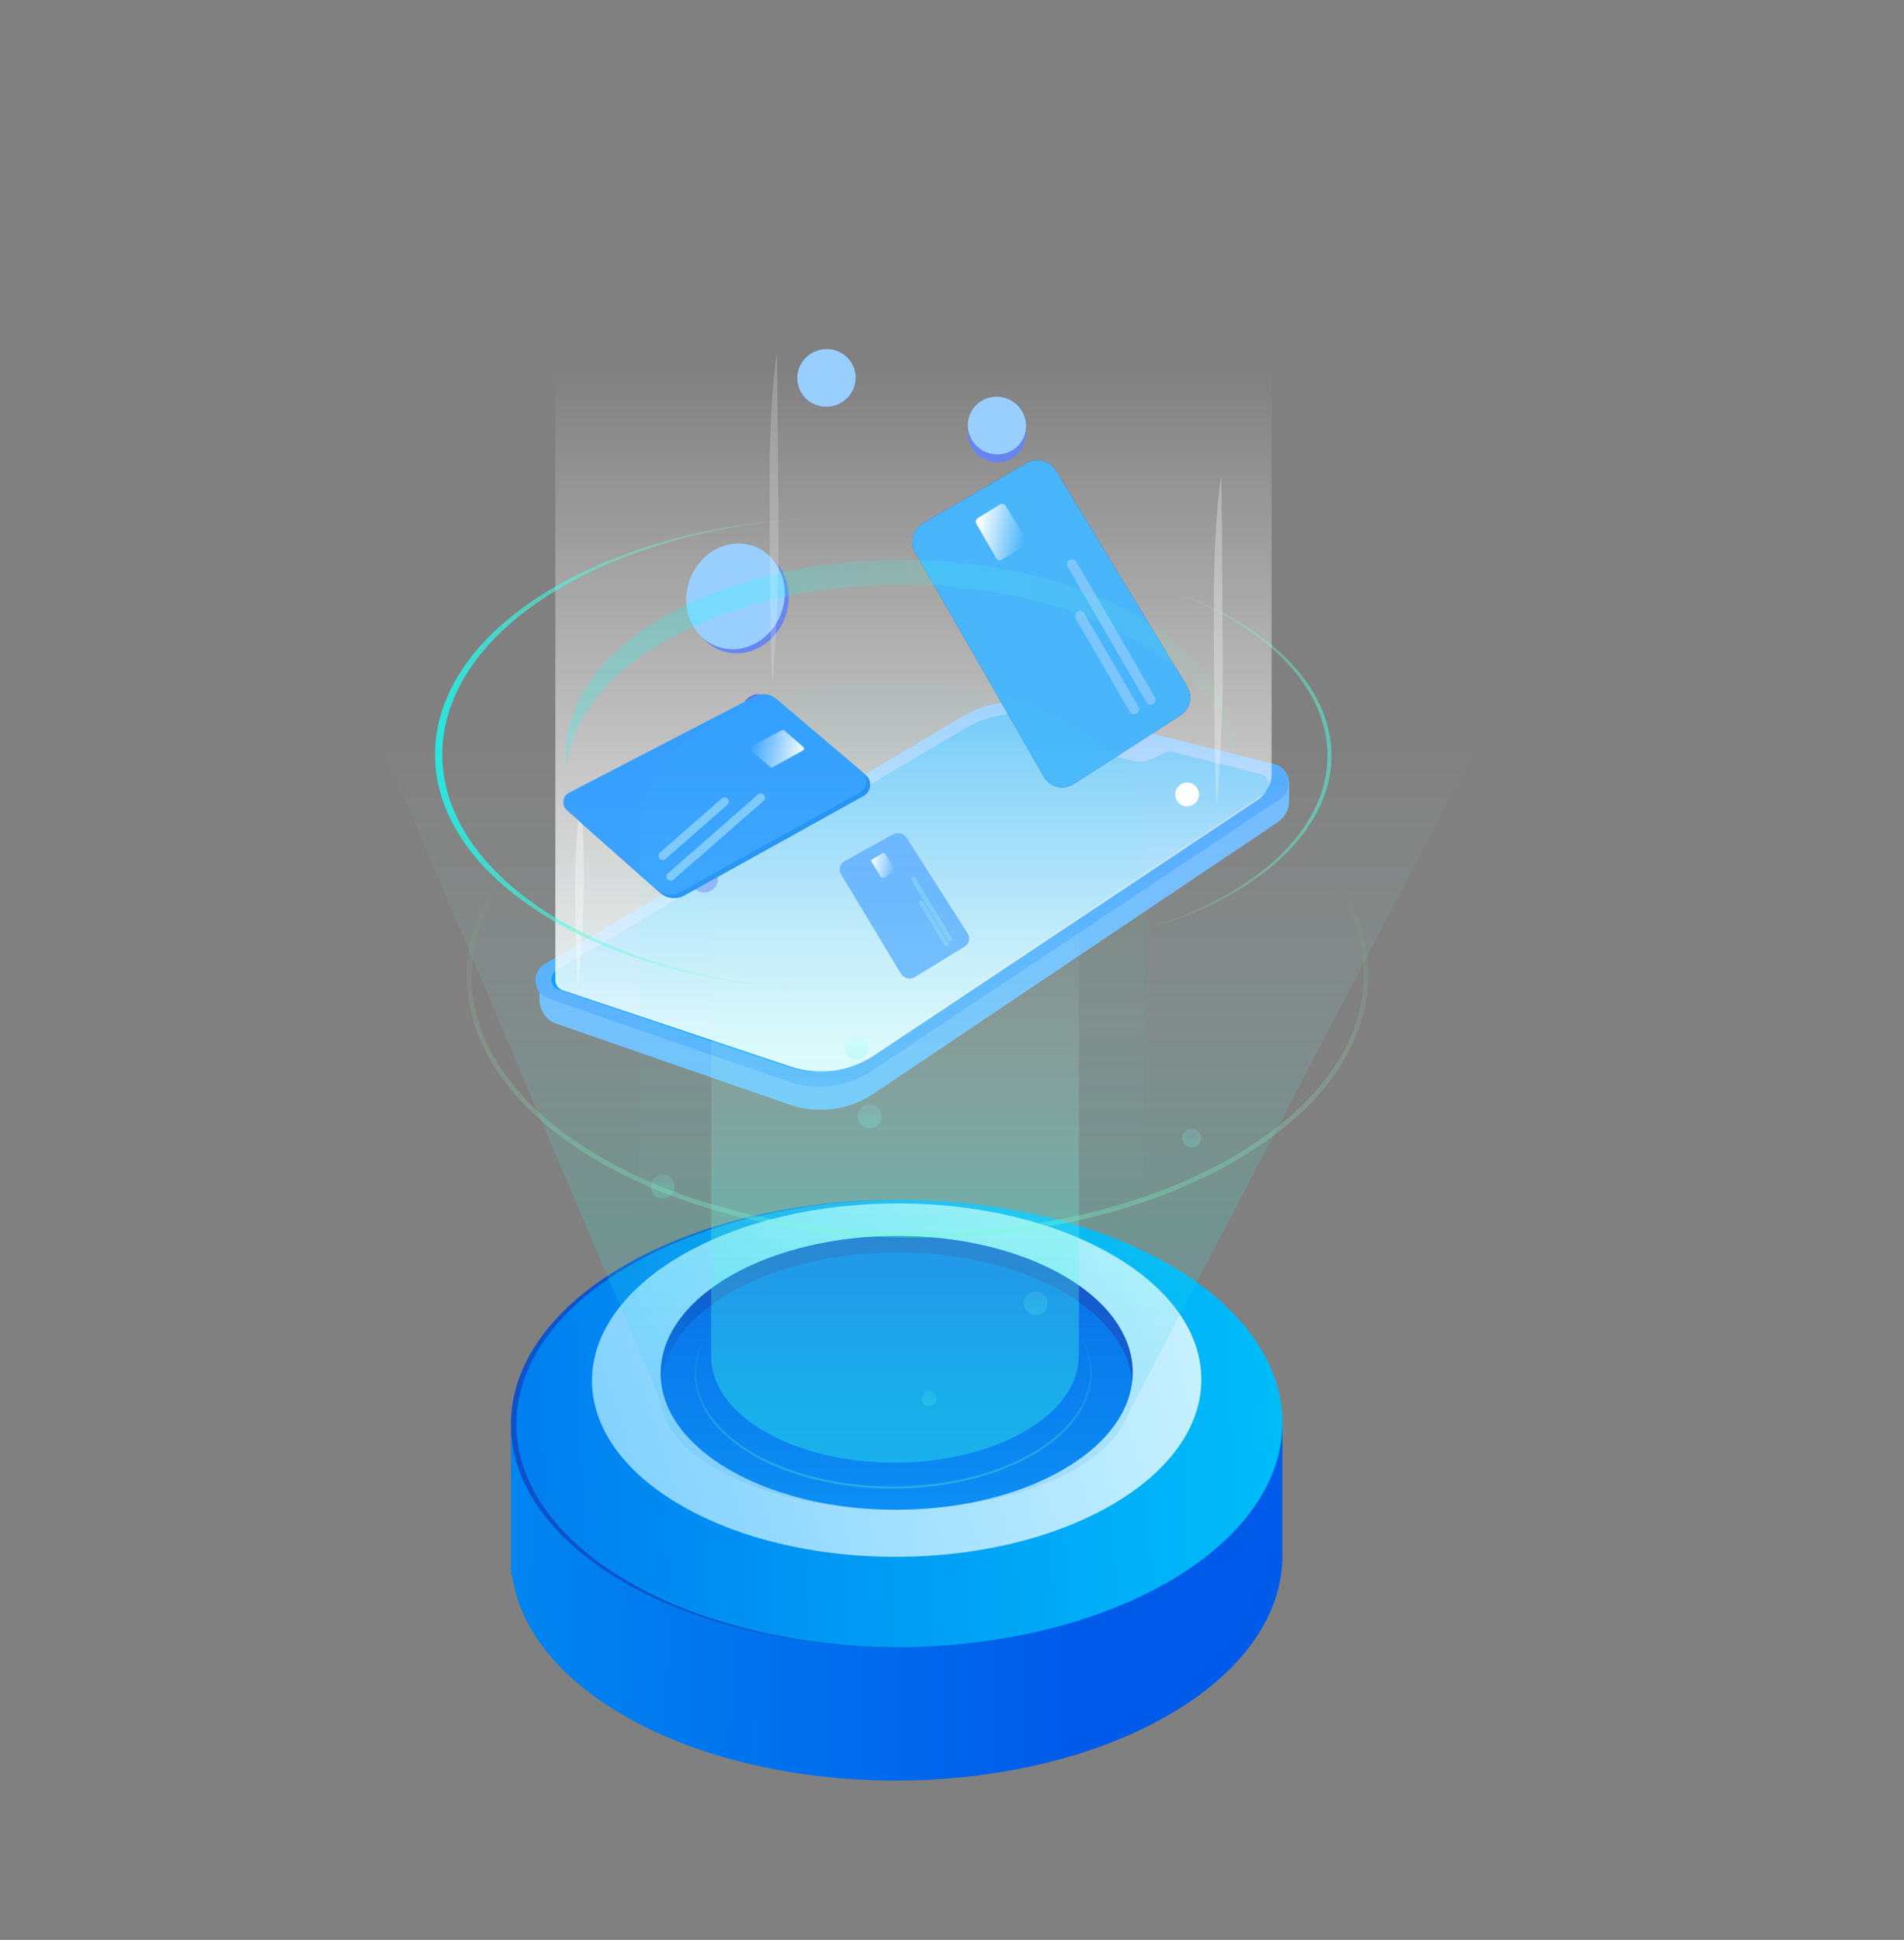 <?xml version="1.0" encoding="UTF-8"?>
<svg width="160px" height="163px" viewBox="0 0 160 163" version="1.1" xmlns="http://www.w3.org/2000/svg" xmlns:xlink="http://www.w3.org/1999/xlink">
    <rect x="0" y="0" width="160" height="163" fill="#808080" stroke="none"/>
    <title>居家显示</title>
    <defs>
        <linearGradient x1="53.141%" y1="27.461%" x2="53.141%" y2="101.538%" id="linearGradient-1">
            <stop stop-color="#FFFFFF" stop-opacity="0" offset="0%"></stop>
            <stop stop-color="#FFFFFF" offset="100%"></stop>
        </linearGradient>
        <linearGradient x1="4.8%" y1="39.171%" x2="94.498%" y2="56.494%" id="linearGradient-2">
            <stop stop-color="#FFFFFF" offset="0%"></stop>
            <stop stop-color="#FFFFFF" stop-opacity="0" offset="100%"></stop>
        </linearGradient>
        <linearGradient x1="0.273%" y1="39.171%" x2="98.955%" y2="56.494%" id="linearGradient-3">
            <stop stop-color="#FFFFFF" offset="0%"></stop>
            <stop stop-color="#FFFFFF" stop-opacity="0" offset="100%"></stop>
        </linearGradient>
        <linearGradient x1="101.684%" y1="55.112%" x2="0.139%" y2="42.803%" id="linearGradient-4">
            <stop stop-color="#FFFFFF" offset="0%"></stop>
            <stop stop-color="#FFFFFF" stop-opacity="0" offset="100%"></stop>
        </linearGradient>
        <linearGradient x1="-113.808%" y1="49.524%" x2="72.574%" y2="50.066%" id="linearGradient-5">
            <stop stop-color="#00C6FB" offset="0.54%"></stop>
            <stop stop-color="#005BEA" offset="100%"></stop>
        </linearGradient>
        <linearGradient x1="111.685%" y1="48.464%" x2="-47.801%" y2="52.435%" id="linearGradient-6">
            <stop stop-color="#00C6FB" offset="0.54%"></stop>
            <stop stop-color="#005BEA" offset="100%"></stop>
        </linearGradient>
        <linearGradient x1="-50.09%" y1="-28.652%" x2="28.745%" y2="22.02%" id="linearGradient-7">
            <stop stop-color="#001563" stop-opacity="0" offset="0%"></stop>
            <stop stop-color="#1C22A3" offset="100%"></stop>
        </linearGradient>
        <linearGradient x1="-127.228%" y1="81.534%" x2="164.637%" y2="29.602%" id="linearGradient-8">
            <stop stop-color="#0396FF" offset="0%"></stop>
            <stop stop-color="#36AEFF" offset="16.66%"></stop>
            <stop stop-color="#73CAFF" offset="38.53%"></stop>
            <stop stop-color="#A3E0FF" offset="58.59%"></stop>
            <stop stop-color="#C6F1FF" offset="76.16%"></stop>
            <stop stop-color="#DBFAFF" offset="90.57%"></stop>
            <stop stop-color="#E3FEFF" offset="100%"></stop>
        </linearGradient>
        <linearGradient x1="50%" y1="189.907%" x2="50%" y2="17.253%" id="linearGradient-9">
            <stop stop-color="#00C6FB" offset="0.54%"></stop>
            <stop stop-color="#005BEA" offset="100%"></stop>
        </linearGradient>
        <linearGradient x1="-4.874%" y1="55.799%" x2="15.579%" y2="54.202%" id="linearGradient-10">
            <stop stop-color="#001563" stop-opacity="0" offset="0%"></stop>
            <stop stop-color="#1C22A3" offset="100%"></stop>
        </linearGradient>
        <linearGradient x1="49.998%" y1="31.865%" x2="49.998%" y2="203.856%" id="linearGradient-11">
            <stop stop-color="#B3FFAB" stop-opacity="0" offset="0%"></stop>
            <stop stop-color="#12FFF7" offset="100%"></stop>
        </linearGradient>
        <linearGradient x1="49.979%" y1="323.539%" x2="49.979%" y2="-103.783%" id="linearGradient-12">
            <stop stop-color="#4C83FF" offset="0%"></stop>
            <stop stop-color="#2AFADF" offset="41.04%"></stop>
            <stop stop-color="#FFFFFF" stop-opacity="0" offset="100%"></stop>
        </linearGradient>
        <linearGradient x1="50.013%" y1="323.477%" x2="50.013%" y2="-103.793%" id="linearGradient-13">
            <stop stop-color="#4C83FF" offset="0%"></stop>
            <stop stop-color="#2AFADF" offset="41.04%"></stop>
            <stop stop-color="#FFFFFF" stop-opacity="0" offset="100%"></stop>
        </linearGradient>
        <linearGradient x1="49.98%" y1="323.48%" x2="49.98%" y2="-103.723%" id="linearGradient-14">
            <stop stop-color="#4C83FF" offset="0%"></stop>
            <stop stop-color="#2AFADF" offset="41.04%"></stop>
            <stop stop-color="#FFFFFF" stop-opacity="0" offset="100%"></stop>
        </linearGradient>
        <linearGradient x1="49.972%" y1="323.185%" x2="49.972%" y2="-103.626%" id="linearGradient-15">
            <stop stop-color="#4C83FF" offset="0%"></stop>
            <stop stop-color="#2AFADF" offset="41.04%"></stop>
            <stop stop-color="#FFFFFF" stop-opacity="0" offset="100%"></stop>
        </linearGradient>
        <linearGradient x1="49.984%" y1="323.598%" x2="49.984%" y2="-103.837%" id="linearGradient-16">
            <stop stop-color="#4C83FF" offset="0%"></stop>
            <stop stop-color="#2AFADF" offset="41.04%"></stop>
            <stop stop-color="#FFFFFF" stop-opacity="0" offset="100%"></stop>
        </linearGradient>
        <linearGradient x1="49.972%" y1="323.214%" x2="49.972%" y2="-103.579%" id="linearGradient-17">
            <stop stop-color="#4C83FF" offset="0%"></stop>
            <stop stop-color="#2AFADF" offset="41.04%"></stop>
            <stop stop-color="#FFFFFF" stop-opacity="0" offset="100%"></stop>
        </linearGradient>
        <linearGradient x1="50%" y1="92.792%" x2="50%" y2="34.672%" id="linearGradient-18">
            <stop stop-color="#2AFADF" offset="0%"></stop>
            <stop stop-color="#FFFFFF" stop-opacity="0" offset="100%"></stop>
        </linearGradient>
        <linearGradient x1="49.999%" y1="52.454%" x2="49.999%" y2="94.117%" id="linearGradient-19">
            <stop stop-color="#2AFADF" offset="0%"></stop>
            <stop stop-color="#FFFFFF" stop-opacity="0" offset="100%"></stop>
        </linearGradient>
        <linearGradient x1="50%" y1="103.467%" x2="50%" y2="38.759%" id="linearGradient-20">
            <stop stop-color="#4C83FF" offset="0%"></stop>
            <stop stop-color="#2AFADF" offset="41.04%"></stop>
            <stop stop-color="#FFFFFF" stop-opacity="0" offset="100%"></stop>
        </linearGradient>
        <linearGradient x1="50%" y1="31.866%" x2="50%" y2="203.854%" id="linearGradient-21">
            <stop stop-color="#B3FFAB" stop-opacity="0" offset="0%"></stop>
            <stop stop-color="#12FFF7" offset="100%"></stop>
        </linearGradient>
        <linearGradient x1="144.924%" y1="30.15%" x2="2.513%" y2="61.963%" id="linearGradient-22">
            <stop stop-color="#00C6FB" offset="0.54%"></stop>
            <stop stop-color="#005BEA" offset="100%"></stop>
        </linearGradient>
        <linearGradient x1="100%" y1="50%" x2="-0%" y2="50%" id="linearGradient-23">
            <stop stop-color="#B3FFAB" stop-opacity="0" offset="0%"></stop>
            <stop stop-color="#12FFF7" offset="100%"></stop>
        </linearGradient>
        <linearGradient x1="123.389%" y1="50%" x2="23.388%" y2="50%" id="linearGradient-24">
            <stop stop-color="#B3FFAB" stop-opacity="0" offset="0%"></stop>
            <stop stop-color="#12FFF7" offset="100%"></stop>
        </linearGradient>
        <linearGradient x1="42.418%" y1="51.281%" x2="115.383%" y2="54.643%" id="linearGradient-25">
            <stop stop-color="#B3FFAB" stop-opacity="0" offset="0%"></stop>
            <stop stop-color="#12FFF7" offset="100%"></stop>
        </linearGradient>
    </defs>
    <g id="页面-1" stroke="none" stroke-width="1" fill="none" fill-rule="evenodd">
        <g id="传感器件-切图" transform="translate(-997, -1016)">
            <g id="居家显示" transform="translate(997, 1016)">
                <g id="编组-5" transform="translate(14, 9)">
                    <g id="编组" transform="translate(31, 0)" fill-rule="nonzero">
                        <path d="M28.429,82.885 L62.38,60.082 C62.976,59.682 63.333,59.011 63.333,58.291 L63.333,56.606 L39.079,51.9 L0.333,72.872 L0.333,74.992 C0.333,75.91 0.914,76.728 1.779,77.028 L21.317,83.807 C23.701,84.634 26.333,84.293 28.429,82.885 Z" id="Shape" fill="#72BBFF"></path>
                        <path d="M36.021,51.127 L0.793,71.986 C-0.391,72.688 -0.213,74.454 1.088,74.904 L21.187,81.857 C23.572,82.682 26.206,82.345 28.307,80.946 L62.593,58.115 C63.762,57.336 63.45,55.539 62.087,55.201 L42.084,50.238 C40.025,49.727 37.847,50.046 36.021,51.127 Z" id="Shape" fill="#56ACFF"></path>
                        <path d="M36.24,52.126 L1.774,72.519 C1.113,72.91 1.216,73.897 1.944,74.143 L21.158,80.627 C23.531,81.428 26.141,81.083 28.224,79.694 L61.251,57.673 C61.899,57.242 61.728,56.247 60.973,56.056 L53.226,54.099 L51.555,54.858 C51.182,55.028 50.762,55.065 50.364,54.962 L45.986,53.835 C45.696,53.76 45.523,53.464 45.6,53.175 L45.871,52.157 L42.37,51.255 C40.292,50.72 38.087,51.034 36.24,52.126 Z" id="Shape" fill="#009BF4"></path>
                        <path d="M28.463,79.677 L60.654,58.243 C61.404,57.744 61.855,56.902 61.855,56.001 L61.855,7.877 L43.03,0.55 C40.664,-0.371 38.002,-0.126 35.843,1.212 L1.667,22.389 L1.667,73.354 C1.667,73.74 1.913,74.082 2.279,74.205 L21.418,80.613 C23.785,81.406 26.385,81.06 28.463,79.677 Z" id="Shape" fill="url(#linearGradient-1)"></path>
                        <ellipse id="Oval" fill="#0039FF" opacity="0.5" cx="18.731" cy="50.757" rx="1.398" ry="1.424"></ellipse>
                        <circle id="Oval" fill="#FFFFFF" cx="54.756" cy="57.756" r="1"></circle>
                        <path d="M15.333,64.833 C15.333,65.478 14.811,66 14.167,66 C13.522,66 13,65.478 13,64.833 C13,64.189 13.522,63.667 14.167,63.667 C14.811,63.667 15.333,64.189 15.333,64.833 Z" id="Shape" fill="#6885EF" opacity="0.5"></path>
                        <path d="M15.597,45.661 C13.476,44.885 12.447,42.368 13.3,40.04 C14.152,37.711 16.562,36.453 18.683,37.229 C20.804,38.006 21.833,40.523 20.98,42.851 C20.128,45.18 17.718,46.438 15.597,45.661 Z" id="Oval" fill="#6785EF"></path>
                        <path d="M15.263,45.328 C13.142,44.552 12.114,42.035 12.966,39.706 C13.819,37.378 16.229,36.12 18.35,36.896 C20.471,37.672 21.499,40.189 20.647,42.518 C19.795,44.846 17.384,46.104 15.263,45.328 Z" id="Oval" fill="#98CFFF"></path>
                        <path d="M40.922,28.616 C40.274,29.783 38.789,30.196 37.605,29.539 C36.421,28.882 35.986,27.403 36.634,26.236 C37.281,25.069 38.766,24.655 39.95,25.312 C41.135,25.97 41.57,27.448 40.922,28.616 Z" id="Oval" fill="#6785EF"></path>
                        <path d="M40.922,27.949 C40.274,29.116 38.789,29.529 37.605,28.872 C36.421,28.215 35.986,26.736 36.634,25.569 C37.281,24.402 38.766,23.989 39.95,24.646 C41.135,25.303 41.57,26.782 40.922,27.949 Z" id="Oval" fill="#98CFFF"></path>
                        <path d="M26.789,22.019 C27.189,23.293 26.466,24.654 25.174,25.06 C23.882,25.466 22.51,24.762 22.11,23.489 C21.71,22.215 22.433,20.854 23.725,20.448 C25.017,20.042 26.389,20.746 26.789,22.019 Z" id="Oval" fill="#6785EF"></path>
                        <path d="M26.789,22.019 C27.189,23.293 26.466,24.654 25.174,25.06 C23.882,25.466 22.51,24.762 22.11,23.489 C21.71,22.215 22.433,20.854 23.725,20.448 C25.017,20.042 26.389,20.746 26.789,22.019 Z" id="Oval" fill="#98CFFF"></path>
                        <path d="M19.668,31.628 C19.691,35.652 19.676,46.03 19.932,48.273 C20.111,46.057 20.458,40.592 20.423,36.46 C20.387,32.328 20.341,22.657 20.296,20.667 C19.917,22.72 19.645,27.604 19.668,31.628 Z" id="Shape" fill-opacity="0.2" fill="#FFFFFF"></path>
                        <path d="M57.001,41.962 C57.025,45.986 57.01,56.364 57.266,58.607 C57.444,56.39 57.792,50.925 57.756,46.793 C57.721,42.661 57.674,32.991 57.629,31 C57.251,33.054 56.978,37.937 57.001,41.962 Z" id="Shape" fill-opacity="0.3" fill="#FFFFFF"></path>
                        <path d="M3.336,64.887 C3.317,68.008 3.407,72.172 3.584,73.909 C3.742,72.189 4.059,67.947 4.069,64.743 C4.078,61.539 3.935,59.865 3.793,57.667 C3.607,59.918 3.354,61.767 3.336,64.887 Z" id="Shape" fill-opacity="0.38" fill="#FFFFFF"></path>
                        <path d="M31.905,37.42 L42.715,56.253 C43.226,57.144 44.379,57.425 45.243,56.869 L54.198,51.114 C55.018,50.587 55.268,49.502 54.761,48.67 L43.721,30.529 C43.213,29.694 42.131,29.419 41.286,29.91 L32.561,34.973 C31.706,35.47 31.413,36.563 31.905,37.42 Z" id="Shape" fill="#284BCA"></path>
                        <path d="M31.905,37.421 L42.715,56.253 C43.226,57.143 44.379,57.425 45.243,56.869 L54.198,51.114 C55.018,50.587 55.268,49.502 54.761,48.67 L43.721,30.529 C43.213,29.694 42.131,29.419 41.286,29.91 L32.561,34.974 C31.706,35.47 31.413,36.563 31.905,37.421 Z" id="Shape" fill="#49B5FB"></path>
                        <path d="M25.666,64.448 L30.708,72.822 C30.946,73.218 31.484,73.343 31.887,73.096 L36.064,70.537 C36.446,70.303 36.562,69.821 36.326,69.45 L31.177,61.384 C30.94,61.012 30.435,60.89 30.041,61.108 L25.972,63.36 C25.573,63.58 25.436,64.067 25.666,64.448 Z" id="Shape-Copy" fill="#6BB2FF"></path>
                        <path d="M39.027,33.387 L37.17,34.535 C37.005,34.637 36.951,34.852 37.048,35.02 L38.709,37.892 C38.81,38.067 39.036,38.124 39.208,38.018 L41.13,36.837 C41.299,36.733 41.352,36.513 41.249,36.344 L39.522,33.506 C39.419,33.336 39.196,33.282 39.027,33.387 Z" id="Shape" fill="url(#linearGradient-2)"></path>
                        <path d="M29.167,62.691 L28.301,63.201 C28.224,63.246 28.198,63.342 28.244,63.417 L29.018,64.694 C29.066,64.772 29.171,64.797 29.251,64.75 L30.148,64.224 C30.226,64.178 30.251,64.08 30.203,64.005 L29.398,62.743 C29.349,62.668 29.246,62.644 29.167,62.691 Z" id="Shape-Copy-2" fill="url(#linearGradient-3)"></path>
                        <path d="M49.933,50.798 L45.39,42.968 C45.273,42.766 45.342,42.508 45.544,42.39 C45.746,42.273 46.004,42.342 46.122,42.544 L50.664,50.374 C50.781,50.576 50.712,50.835 50.51,50.952 C50.308,51.069 50.05,51 49.933,50.798 Z" id="Rectangle-path" fill="#7CC6FD"></path>
                        <path d="M34.367,70.431 L32.248,66.949 C32.193,66.859 32.225,66.744 32.32,66.692 C32.414,66.64 32.534,66.671 32.589,66.76 L34.708,70.242 C34.762,70.332 34.73,70.447 34.636,70.499 C34.542,70.551 34.421,70.521 34.367,70.431 Z" id="Rectangle-path-Copy" fill="#7CC6FD"></path>
                        <path d="M51.324,50.013 L44.724,38.635 C44.607,38.433 44.675,38.174 44.877,38.057 C45.079,37.94 45.338,38.009 45.455,38.211 L52.055,49.589 C52.172,49.791 52.104,50.049 51.902,50.166 C51.7,50.283 51.441,50.215 51.324,50.013 Z" id="Rectangle-path" fill="#7CC6FD"></path>
                        <path d="M34.66,70.008 L31.581,64.949 C31.527,64.859 31.559,64.744 31.653,64.692 C31.747,64.64 31.868,64.671 31.922,64.76 L35.001,69.82 C35.055,69.91 35.023,70.025 34.929,70.077 C34.835,70.129 34.714,70.098 34.66,70.008 Z" id="Rectangle-path-Copy-2" fill="#7CC6FD"></path>
                        <path d="M4.303,57.305 L18.658,49.868 C19.305,49.533 20.091,49.622 20.647,50.094 L27.741,56.119 C28.315,56.606 28.225,57.516 27.567,57.882 L12.518,66.241 C11.853,66.611 11.026,66.521 10.456,66.016 L3.939,60.243 C2.995,59.407 3.184,57.884 4.303,57.305 Z" id="Shape" fill="#218EF3"></path>
                        <path d="M2.818,57.608 L18.442,49.514 C19.024,49.213 19.732,49.293 20.231,49.718 L27.418,55.821 C27.992,56.308 27.902,57.218 27.244,57.584 L12.195,65.943 C11.529,66.313 10.703,66.222 10.133,65.718 L2.636,59.078 C2.164,58.66 2.259,57.898 2.818,57.608 Z" id="Shape" fill="#359EFF"></path>
                        <path d="M20.905,52.377 L22.504,53.765 C22.598,53.847 22.583,53.998 22.473,54.058 L19.921,55.468 C19.856,55.504 19.774,55.496 19.717,55.446 L18.062,54.015 C17.966,53.933 17.984,53.779 18.096,53.721 L20.704,52.354 C20.77,52.32 20.85,52.329 20.905,52.377 Z" id="Shape" fill="url(#linearGradient-4)"></path>
                        <path d="M15.654,58.088 C15.802,57.958 16.028,57.974 16.158,58.122 L16.158,58.122 C16.288,58.271 16.273,58.496 16.125,58.626 L10.926,63.175 C10.778,63.305 10.552,63.29 10.422,63.141 L10.422,63.141 C10.292,62.992 10.307,62.767 10.455,62.637 L15.654,58.088 Z" id="Rectangle-path" fill="#7CC6FD"></path>
                        <path d="M18.698,57.755 C18.846,57.625 19.072,57.64 19.202,57.789 L19.202,57.789 C19.332,57.937 19.317,58.163 19.168,58.293 L11.593,64.921 C11.444,65.051 11.218,65.036 11.088,64.887 L11.088,64.887 C10.958,64.739 10.974,64.513 11.122,64.383 L18.698,57.755 Z" id="Rectangle-path" fill="#7CC6FD"></path>
                    </g>
                    <g id="21" transform="translate(0, 11)">
                        <path d="M28.935,99.163 L28.935,112.314 L29.037,112.34 C29.613,116.63 32.715,120.824 38.354,124.108 C47.538,129.45 60.911,130.906 72.406,128.469 C74.402,128.048 76.341,127.507 78.191,126.85 C80.325,126.092 82.344,125.178 84.195,124.108 C87.167,122.389 89.448,120.419 91.036,118.318 C91.144,118.177 91.248,118.031 91.352,117.889 C92.945,115.623 93.75,113.218 93.764,110.812 L93.764,99.166 L74.138,93.51 C66.06,91.515 56.86,91.515 48.759,93.51 L28.935,99.163 Z" id="Path" fill="url(#linearGradient-5)"></path>
                        <path d="M38.354,112.903 C38.69,113.1 39.035,113.29 39.382,113.472 C42.427,115.101 45.882,116.323 49.543,117.142 C56.868,118.789 65.026,118.831 72.408,117.264 C74.402,116.841 76.342,116.303 78.195,115.643 C78.195,115.643 78.197,115.64 78.203,115.64 C80.264,114.91 82.217,114.029 84.014,113.005 C84.073,112.973 84.132,112.939 84.195,112.903 C87.167,111.184 89.449,109.217 91.036,107.114 C96.231,100.238 94.009,91.937 84.345,86.312 C71.728,78.969 51.204,78.969 38.507,86.312 C25.807,93.654 25.739,105.558 38.354,112.903 Z" id="Path" fill="url(#linearGradient-6)"></path>
                        <path d="M38.352,112.903 C38.691,113.098 39.035,113.293 39.384,113.473 C42.424,115.1 45.879,116.323 49.543,117.142 C53.366,118.001 57.419,118.425 61.472,118.404 C57.579,118.395 53.681,117.97 50.001,117.142 C46.338,116.323 42.883,115.1 39.838,113.473 C39.493,113.293 39.144,113.098 38.81,112.903 C26.194,105.56 26.264,93.654 38.965,86.31 C45.256,82.672 53.467,80.839 61.687,80.805 C53.312,80.769 44.912,82.606 38.506,86.31 C25.805,93.654 25.741,105.56 38.352,112.903 Z" id="Path" fill="url(#linearGradient-7)" opacity="0.5"></path>
                        <path d="M43.185,106.465 C43.936,106.904 44.724,107.307 45.542,107.681 C48.406,108.98 51.641,109.876 55.016,110.368 C63.452,111.594 72.771,110.294 79.394,106.466 C89.429,100.667 89.48,91.262 79.513,85.461 C69.548,79.664 53.336,79.664 43.306,85.461 C33.274,91.264 33.22,100.666 43.185,106.465 Z" id="Path" fill="url(#linearGradient-8)"></path>
                        <path d="M47.278,103.488 C47.86,103.827 48.471,104.14 49.104,104.428 C51.322,105.436 53.829,106.129 56.443,106.511 C62.979,107.46 70.2,106.454 75.329,103.488 C83.103,98.995 83.142,91.709 75.422,87.216 C67.701,82.724 55.142,82.724 47.371,87.216 C39.6,91.711 39.558,98.995 47.278,103.488 Z" id="Path" fill="url(#linearGradient-9)"></path>
                        <path d="M41.554,96.092 C41.831,93.369 43.774,90.689 47.37,88.608 C55.142,84.114 67.7,84.114 75.419,88.608 C78.959,90.667 80.868,93.314 81.147,96.007 C81.476,92.85 79.57,89.63 75.419,87.216 C67.7,82.724 55.142,82.724 47.37,87.216 C43.162,89.651 41.218,92.906 41.554,96.092 Z" id="Path" fill="url(#linearGradient-10)" opacity="0.5"></path>
                        <path d="M56.936,104.788 C54.673,104.459 52.597,103.87 50.763,103.037 C50.215,102.788 49.698,102.52 49.226,102.245 C46.08,100.414 44.349,97.975 44.353,95.378 C44.357,92.762 46.114,90.304 49.303,88.459 C52.465,86.631 56.66,85.624 61.114,85.624 C65.569,85.624 69.751,86.632 72.893,88.459 C76.039,90.291 77.771,92.73 77.767,95.329 C77.763,97.945 76.004,100.402 72.816,102.245 C69.655,104.073 65.46,105.079 61.004,105.079 C59.631,105.079 58.263,104.982 56.936,104.788 Z M49.391,88.612 C46.259,90.423 44.532,92.827 44.528,95.378 C44.525,97.91 46.225,100.295 49.313,102.092 C49.782,102.366 50.293,102.63 50.834,102.876 C52.653,103.702 54.715,104.286 56.961,104.614 C58.279,104.805 59.64,104.903 61.004,104.903 C65.429,104.903 69.593,103.904 72.728,102.092 C75.859,100.281 77.586,97.88 77.59,95.328 C77.593,92.795 75.895,90.41 72.805,88.612 C69.689,86.8 65.537,85.8 61.114,85.8 C56.69,85.8 52.527,86.8 49.391,88.612 Z" id="Shape" fill="url(#linearGradient-11)" fill-rule="nonzero" opacity="0.8"></path>
                        <circle id="Oval" fill="url(#linearGradient-12)" opacity="0.3" cx="57.973" cy="68.005" r="1"></circle>
                        <circle id="Oval" fill="url(#linearGradient-13)" opacity="0.3" cx="59.091" cy="73.803" r="1"></circle>
                        <circle id="Oval" fill="url(#linearGradient-14)" opacity="0.3" cx="41.69" cy="79.693" r="1"></circle>
                        <path d="M85.355,75.624 C85.355,76.065 85.714,76.423 86.155,76.423 C86.597,76.423 86.954,76.065 86.954,75.624 C86.954,75.181 86.597,74.823 86.155,74.823 C85.713,74.823 85.355,75.181 85.355,75.624 Z" id="Path" fill="url(#linearGradient-15)" opacity="0.3"></path>
                        <circle id="Oval" fill="url(#linearGradient-16)" opacity="0.3" cx="73.036" cy="89.511" r="1"></circle>
                        <path d="M63.453,97.526 C63.453,97.874 63.735,98.158 64.083,98.158 C64.432,98.158 64.713,97.873 64.713,97.526 C64.713,97.178 64.432,96.896 64.083,96.896 C63.735,96.896 63.453,97.178 63.453,97.526 Z" id="Path" fill="url(#linearGradient-17)" opacity="0.3"></path>
                        <path d="M45.754,93.935 L45.758,93.935 C45.758,94.187 45.768,94.438 45.806,94.688 C46.058,96.518 47.275,98.308 49.461,99.785 C49.708,99.952 49.969,100.116 50.242,100.272 C50.904,100.659 51.613,101.002 52.358,101.304 C53.275,101.672 54.247,101.979 55.251,102.221 C56.191,102.444 57.162,102.617 58.147,102.728 C58.202,102.733 58.256,102.74 58.311,102.746 C60.223,102.955 62.191,102.95 64.104,102.736 C64.154,102.729 64.203,102.724 64.252,102.718 C65.285,102.595 66.302,102.413 67.283,102.167 C68.24,101.929 69.164,101.632 70.038,101.274 C70.762,100.983 71.453,100.648 72.1,100.272 C72.445,100.075 72.771,99.867 73.074,99.655 C75.186,98.186 76.366,96.422 76.611,94.623 C76.643,94.393 76.654,94.163 76.655,93.935 L76.662,93.935 L76.662,53.229 L76.655,40.51 C76.671,38.215 75.179,35.921 72.17,34.17 C66.156,30.667 56.371,30.669 50.314,34.17 C46.959,36.112 45.454,38.717 45.802,41.253 L45.754,93.935 Z" id="Path" fill="url(#linearGradient-18)" opacity="0.4"></path>
                        <path d="M39.686,82.131 L39.692,82.131 C39.692,82.478 39.706,82.823 39.757,83.168 C40.104,85.683 41.778,88.145 44.784,90.177 C45.123,90.406 45.484,90.631 45.859,90.848 C46.77,91.379 47.745,91.849 48.77,92.266 C50.029,92.771 51.365,93.196 52.747,93.528 C54.041,93.837 55.375,94.072 56.732,94.225 C56.806,94.232 56.881,94.241 56.954,94.248 C59.586,94.537 62.291,94.532 64.923,94.237 C64.992,94.227 65.06,94.219 65.126,94.211 C66.547,94.044 67.946,93.793 69.296,93.455 C70.611,93.128 71.882,92.718 73.085,92.227 C74.08,91.826 75.03,91.366 75.92,90.849 C76.394,90.576 76.843,90.291 77.26,89.999 C80.166,87.979 81.788,85.553 82.125,83.077 C82.168,82.762 82.182,82.449 82.186,82.132 L82.194,82.132 L82.194,26.148 L82.186,49.482 C82.206,46.326 80.155,43.17 76.018,40.765 C67.746,35.946 54.289,35.949 45.96,40.765 C41.344,43.433 39.275,47.017 39.755,50.504 L39.686,82.131 Z" id="Path" fill="url(#linearGradient-19)" opacity="0.036"></path>
                        <path d="M0.037,0.085 L41.494,97.727 L41.497,97.727 C41.778,100.013 43.681,102.254 47.221,103.999 C47.8,104.286 48.411,104.551 49.043,104.795 C51.264,105.65 53.77,106.236 56.382,106.561 C62.917,107.366 70.139,106.514 75.27,103.999 C78.326,102.502 80.18,100.637 80.843,98.698 L80.85,98.698 L132.003,0.797 L0.037,0.085 Z" id="Path" fill="url(#linearGradient-20)" opacity="0.166"></path>
                        <path d="M53.756,83.338 C48.626,82.589 43.917,81.254 39.758,79.365 C38.518,78.8 37.345,78.195 36.274,77.568 C29.14,73.418 25.216,67.886 25.222,61.995 C25.233,56.062 29.217,50.491 36.449,46.308 C43.62,42.163 53.132,39.879 63.232,39.879 C73.332,39.879 82.819,42.163 89.943,46.308 C97.078,50.461 101.002,55.993 100.994,61.886 C100.985,67.819 96.998,73.39 89.767,77.568 C82.598,81.714 73.085,83.997 62.981,83.997 C59.87,83.997 56.766,83.775 53.756,83.338 Z M36.649,46.655 C29.547,50.762 25.631,56.211 25.624,61.996 C25.616,67.739 29.471,73.147 36.475,77.223 C37.536,77.843 38.696,78.441 39.923,79.002 C44.048,80.873 48.721,82.199 53.814,82.942 C56.804,83.376 59.889,83.597 62.981,83.597 C73.017,83.597 82.459,81.333 89.568,77.223 C96.67,73.118 100.586,67.671 100.594,61.886 C100.602,56.141 96.749,50.732 89.742,46.656 C82.678,42.544 73.263,40.279 63.232,40.279 C53.201,40.279 43.76,42.544 36.649,46.655 Z" id="Shape" fill="url(#linearGradient-21)" fill-rule="nonzero" opacity="0.8"></path>
                        <path d="M27.464,43.875 L27.464,43.89 C27.669,48.784 30.978,53.642 37.4,57.374 C50.724,65.129 72.396,65.129 85.802,57.374 C93.276,53.053 96.605,47.24 95.782,41.596 C95.136,37.111 91.863,32.728 85.959,29.294 C85.863,29.238 85.766,29.185 85.671,29.129 C83.826,29.348 81.728,29.819 79.628,30.76 C80.304,31.082 80.962,31.431 81.594,31.799 C92.538,38.168 92.48,48.491 81.466,54.859 C70.452,61.228 52.651,61.228 41.707,54.859 C37.496,52.409 34.914,49.372 33.959,46.197 C31.749,45.363 29.569,44.303 27.462,43.004 C27.45,43.294 27.453,43.581 27.464,43.875 Z" id="Path" fill="url(#linearGradient-22)" opacity="0"></path>
                        <path d="M22.569,43.871 L22.569,43.885 C22.773,48.78 26.082,53.636 32.504,57.369 C39.244,61.291 48.117,63.23 56.976,63.182 C48.317,63.142 39.696,61.203 33.114,57.369 C26.692,53.635 23.382,48.78 23.178,43.885 L23.178,43.871 C23.166,43.578 23.164,43.29 23.173,43 C23.184,42.572 23.226,42.14 23.291,41.716 C23.945,37.184 27.277,32.758 33.27,29.291 C39.897,25.46 48.54,23.521 57.198,23.481 C48.34,23.433 39.444,25.368 32.661,29.291 C26.669,32.758 23.334,37.184 22.681,41.716 C22.615,42.14 22.578,42.572 22.565,43 C22.553,43.289 22.557,43.578 22.569,43.871 Z" id="Path" fill="url(#linearGradient-23)" opacity="0.8"></path>
                        <path d="M33.598,44.433 C34.018,40.593 36.768,36.822 41.84,33.89 C52.855,27.524 70.653,27.522 81.595,33.89 C86.586,36.795 89.289,40.524 89.707,44.323 C90.203,39.823 87.501,35.237 81.595,31.8 C70.653,25.431 52.854,25.432 41.84,31.8 C35.846,35.266 33.097,39.9 33.598,44.433 Z" id="Path" fill="url(#linearGradient-24)" opacity="0.234"></path>
                        <path d="M70.026,59.842 C77.109,59.795 84.175,58.2 89.591,55.068 C100.605,48.699 100.664,38.378 89.719,32.009 C84.335,28.876 77.292,27.282 70.209,27.235 C77.175,27.332 84.087,28.925 89.388,32.009 C100.327,38.378 100.272,48.7 89.256,55.068 C83.921,58.152 76.996,59.744 70.026,59.842 Z" id="Path" fill="url(#linearGradient-25)" opacity="0.8"></path>
                    </g>
                </g>
                <rect id="矩形" fill="#D8D8D8" opacity="0" x="0" y="0" width="160" height="160"></rect>
            </g>
        </g>
    </g>
</svg>